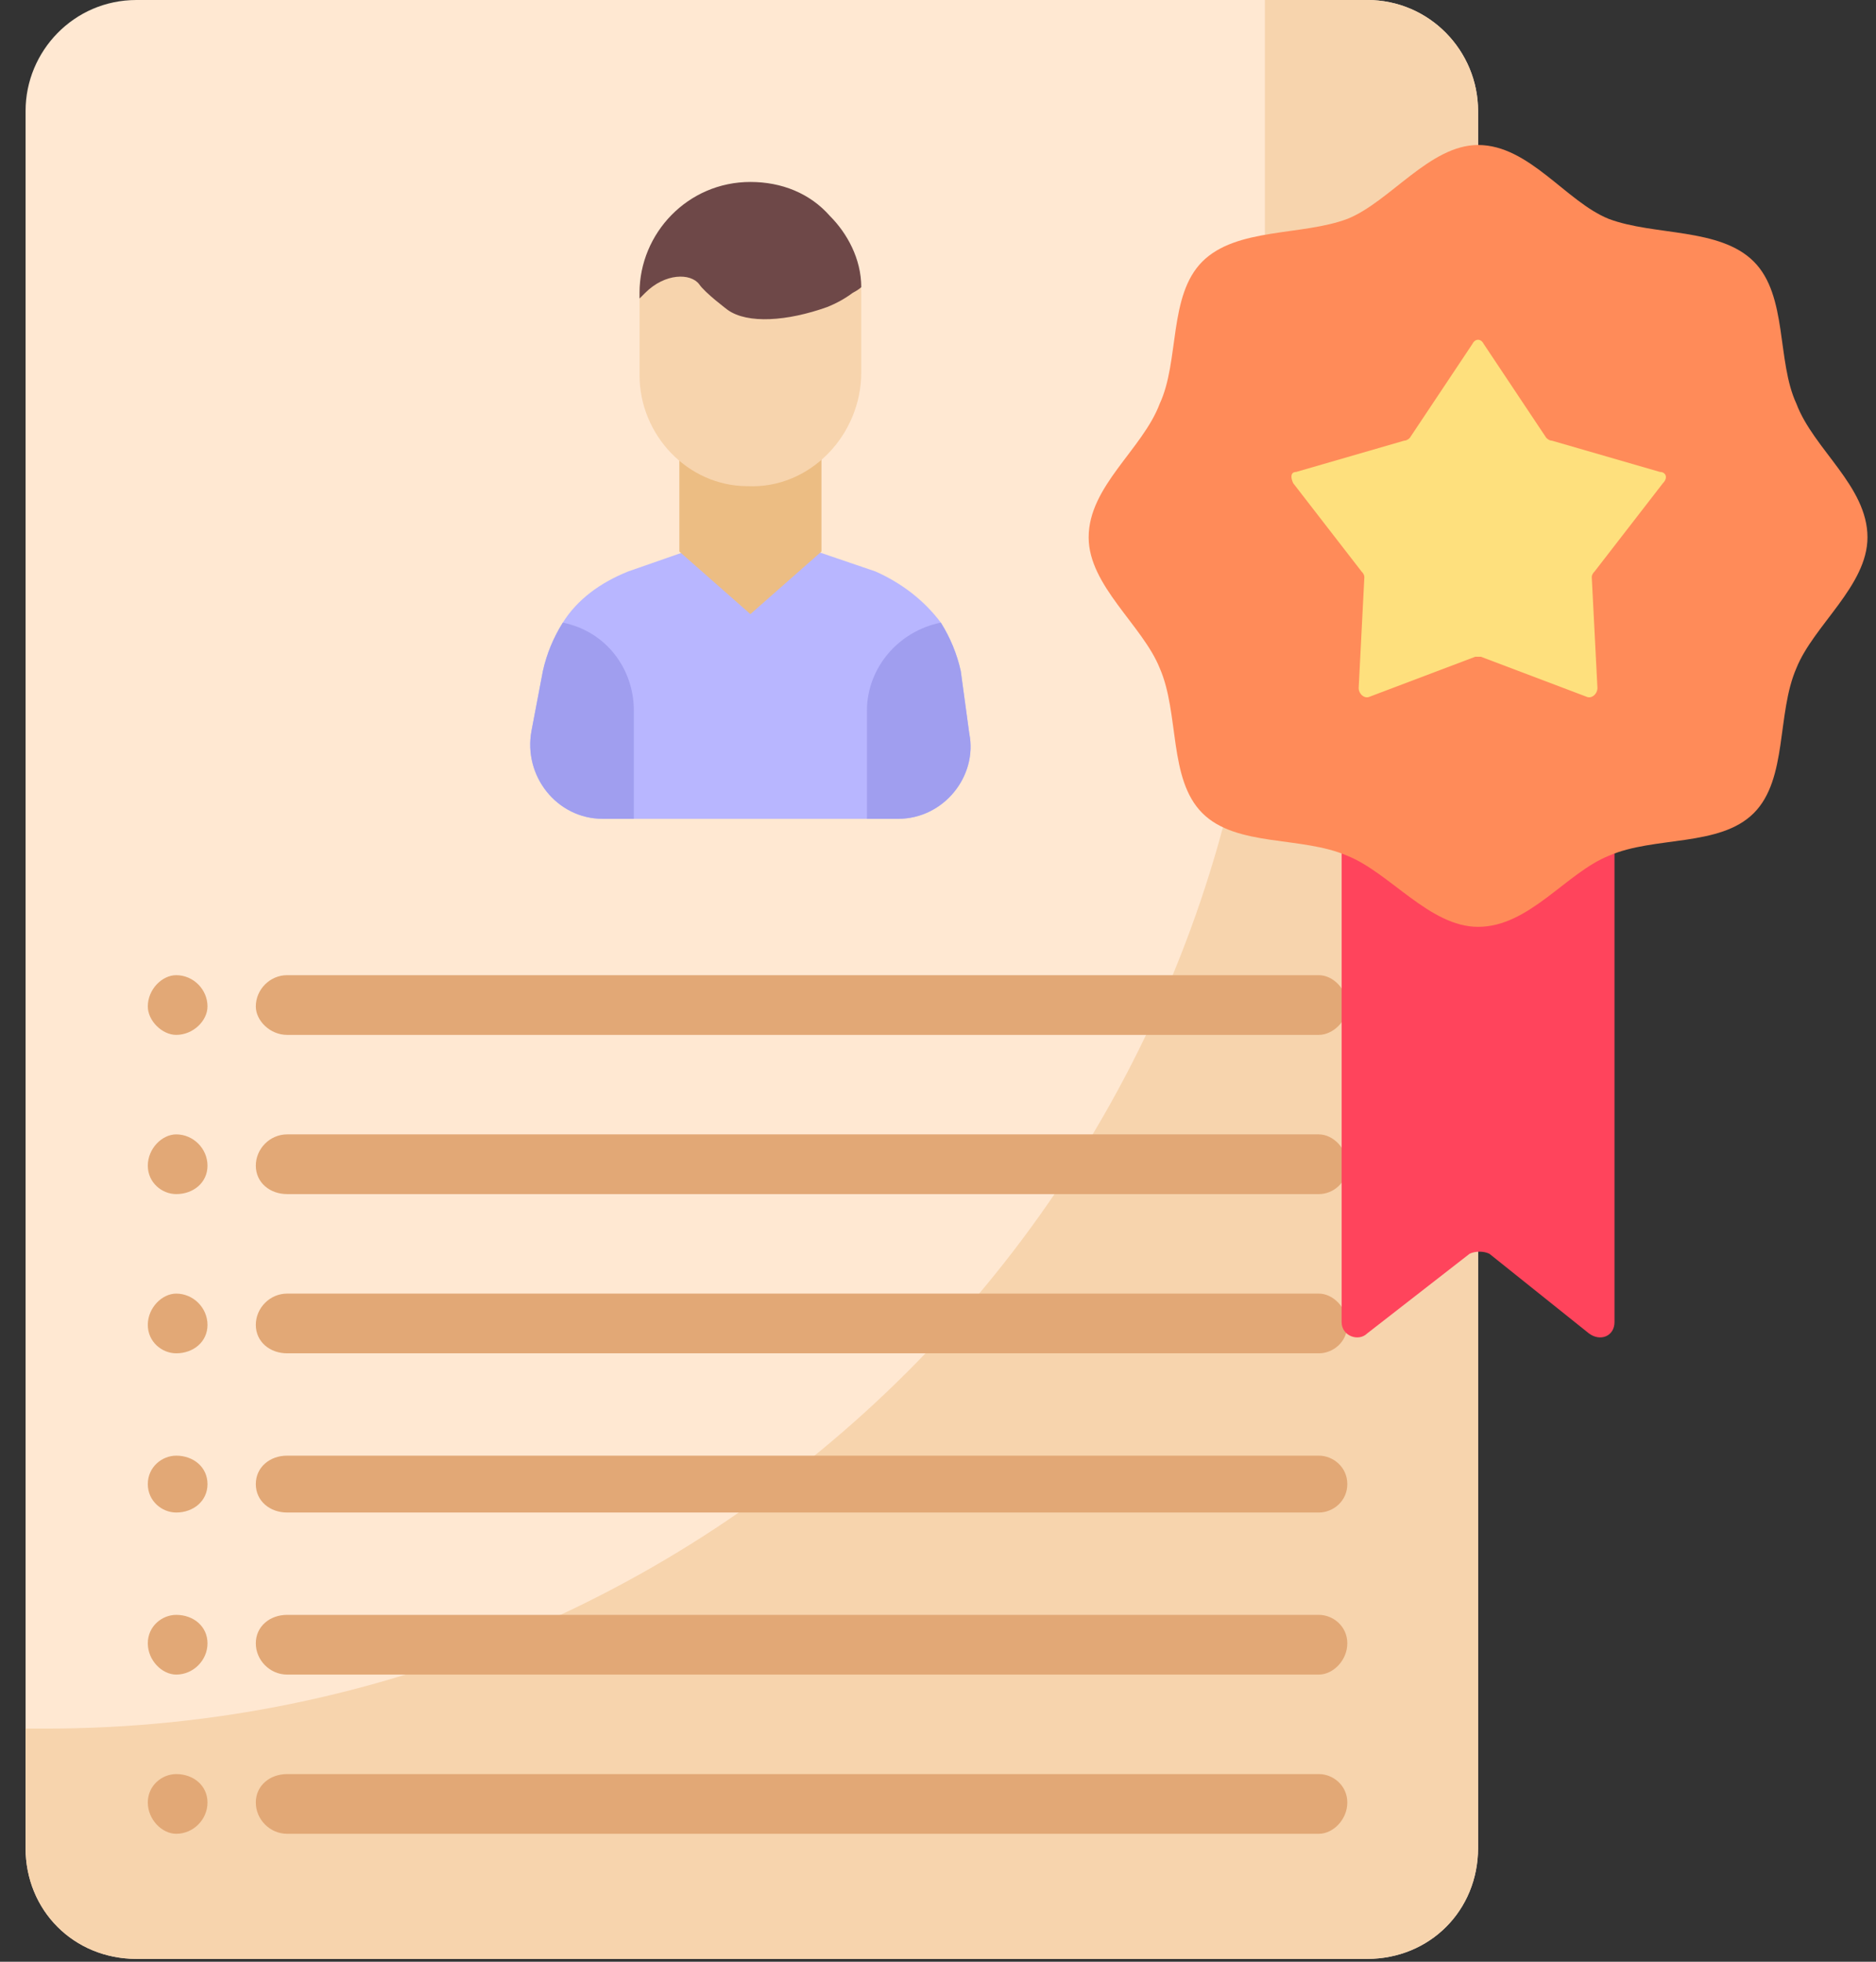 <svg version="1.2" xmlns="http://www.w3.org/2000/svg" viewBox="0 0 66 69" width="66" height="69"><rect x="0" y="0" width="66" height="69" fill="#333333" stroke="none"/><style>.a{fill:#ffe8d2}.b{fill:#f7d4ad}.c{fill:#e2a876}.d{fill:#b8b6ff}.e{fill:#ecbd83}.f{fill:#a09eef}.g{fill:#6e4848}.h{fill:#ff445c}.i{fill:#ff8b59}.j{fill:#fee07d}</style><path class="a" d="m48.1 68.9h-43.3c-2.2 0-3.9-1.7-3.9-3.9v-61.1c0-2.1 1.7-3.9 3.9-3.9h43.3c2.2 0 3.9 1.8 3.9 3.9v61.1c0 2.2-1.7 3.9-3.9 3.9z"/><path class="b" d="m48.1 0h-3.6v17.9c0 23.7-19.2 42.9-42.9 42.9h-0.7v4.2c0 2.2 1.7 3.9 3.9 3.9h43.3c2.2 0 3.9-1.7 3.9-3.9v-61.1c0-2.1-1.7-3.9-3.9-3.9z"/><path class="c" d="m46.4 47.6h-36.3c-0.6 0-1.1-0.4-1.1-1 0-0.6 0.5-1.1 1.1-1.1h36.3c0.5 0 1 0.5 1 1.1 0 0.6-0.5 1-1 1z"/><path class="c" d="m46.4 53.2h-36.3c-0.6 0-1.1-0.4-1.1-1 0-0.6 0.5-1 1.1-1h36.3c0.5 0 1 0.4 1 1 0 0.6-0.5 1-1 1z"/><path class="c" d="m46.4 58.9h-36.3c-0.6 0-1.1-0.5-1.1-1.1 0-0.6 0.5-1 1.1-1h36.3c0.5 0 1 0.4 1 1 0 0.6-0.5 1.1-1 1.1z"/><path class="c" d="m46.4 64.5h-36.3c-0.6 0-1.1-0.5-1.1-1.1 0-0.6 0.5-1 1.1-1h36.3c0.5 0 1 0.4 1 1 0 0.6-0.5 1.1-1 1.1z"/><path class="c" d="m46.4 36.4h-36.3c-0.6 0-1.1-0.5-1.1-1 0-0.6 0.5-1.1 1.1-1.1h36.3c0.5 0 1 0.5 1 1.1 0 0.5-0.5 1-1 1z"/><path class="c" d="m46.4 42h-36.3c-0.6 0-1.1-0.4-1.1-1 0-0.6 0.5-1.1 1.1-1.1h36.3c0.5 0 1 0.5 1 1.1 0 0.6-0.5 1-1 1z"/><path fill-rule="evenodd" class="c" d="m6.2 47.6c-0.5 0-1-0.4-1-1 0-0.6 0.5-1.1 1-1.1 0.6 0 1.1 0.5 1.1 1.1 0 0.6-0.5 1-1.1 1z"/><path fill-rule="evenodd" class="c" d="m6.2 36.4c-0.5 0-1-0.5-1-1 0-0.6 0.5-1.1 1-1.1 0.6 0 1.1 0.5 1.1 1.1 0 0.5-0.5 1-1.1 1z"/><path fill-rule="evenodd" class="c" d="m6.2 42c-0.5 0-1-0.4-1-1 0-0.6 0.5-1.1 1-1.1 0.6 0 1.1 0.5 1.1 1.1 0 0.6-0.5 1-1.1 1z"/><path fill-rule="evenodd" class="c" d="m6.2 53.2c-0.5 0-1-0.4-1-1 0-0.6 0.5-1 1-1 0.6 0 1.1 0.4 1.1 1 0 0.6-0.5 1-1.1 1z"/><path fill-rule="evenodd" class="c" d="m6.2 58.9c-0.5 0-1-0.5-1-1.1 0-0.6 0.5-1 1-1 0.6 0 1.1 0.4 1.1 1 0 0.6-0.5 1.1-1.1 1.1z"/><path fill-rule="evenodd" class="c" d="m6.2 64.5c-0.5 0-1-0.5-1-1.1 0-0.6 0.5-1 1-1 0.6 0 1.1 0.4 1.1 1 0 0.6-0.5 1.1-1.1 1.1z"/><path class="d" d="m31.6 28.8h-10.4c-1.6 0-2.8-1.5-2.5-3.1l0.4-2.1q0.2-0.9 0.7-1.7c0.5-0.8 1.3-1.4 2.3-1.8l4.3-1.5 4.4 1.5c0.9 0.4 1.7 1 2.3 1.8q0.5 0.8 0.7 1.7l0.3 2.2c0.3 1.5-0.9 3-2.5 3z"/><path class="e" d="m28.9 19.4l-2.5 2.2-2.5-2.2v-3.3h5z"/><path class="b" d="m30.3 10.3v2.8c0 2.2-1.8 4.1-4 4-2.1 0-3.8-1.8-3.8-3.9v-2.9c0-2.1 1.7-3.3 3.9-3.3 2.2 0 3.9 1.2 3.9 3.3z"/><path class="f" d="m22.3 25v3.8h-1.1c-1.6 0-2.8-1.5-2.5-3.1l0.4-2.1q0.2-0.9 0.7-1.7c1.5 0.3 2.5 1.6 2.5 3.1z"/><path class="f" d="m31.6 28.8h-1.1v-3.8c0-1.5 1.1-2.8 2.6-3.1q0.5 0.8 0.7 1.7l0.3 2.2c0.3 1.5-0.9 3-2.5 3z"/><path class="g" d="m30.3 10.1c-0.1 0.1-0.3 0.2-0.3 0.2q-0.4 0.3-0.9 0.5c-1.4 0.5-2.8 0.6-3.5 0.1 0 0-0.8-0.6-1-0.9-0.3-0.4-1.2-0.4-1.9 0.3q-0.1 0.1-0.2 0.2v-0.2c0-2.1 1.7-3.9 3.9-3.9 1.1 0 2.1 0.4 2.8 1.2 0.6 0.6 1.1 1.5 1.1 2.5z"/><path class="h" d="m55.9 46.9l-3.5-2.8c-0.2-0.1-0.5-0.1-0.7 0l-3.6 2.8c-0.3 0.3-0.9 0.1-0.9-0.4v-19.9c0-0.3 0.3-0.6 0.6-0.6h8.4c0.3 0 0.6 0.3 0.6 0.6v19.9c0 0.5-0.5 0.7-0.9 0.4z"/><path class="i" d="m65.7 18.9c0 1.7-1.9 3.1-2.5 4.6-0.7 1.6-0.3 3.9-1.5 5.1-1.2 1.2-3.5 0.8-5.1 1.5-1.5 0.6-2.8 2.5-4.6 2.5-1.7 0-3.1-1.9-4.6-2.5-1.6-0.7-3.9-0.3-5.1-1.5-1.2-1.2-0.8-3.5-1.5-5.1-0.6-1.5-2.5-2.9-2.5-4.6 0-1.8 1.9-3.1 2.5-4.7 0.7-1.5 0.3-3.8 1.5-5 1.2-1.2 3.5-0.9 5.1-1.5 1.5-0.6 2.9-2.6 4.6-2.6 1.8 0 3.1 2 4.6 2.6 1.6 0.6 3.9 0.3 5.1 1.5 1.2 1.2 0.8 3.5 1.5 5 0.6 1.6 2.5 2.9 2.5 4.7z"/><path class="j" d="m52.2 12.1l2.2 3.3q0.1 0.1 0.2 0.1l3.8 1.1c0.2 0 0.3 0.2 0.1 0.4l-2.4 3.1q-0.1 0.1-0.1 0.2l0.2 3.9c0 0.2-0.2 0.4-0.4 0.3l-3.7-1.4q-0.1 0-0.2 0l-3.7 1.4c-0.2 0.1-0.4-0.1-0.4-0.3l0.2-3.9q0-0.1-0.1-0.2l-2.4-3.1c-0.1-0.2-0.1-0.4 0.1-0.4l3.8-1.1q0.1 0 0.2-0.1l2.2-3.3c0.1-0.2 0.3-0.2 0.4 0z"/></svg>